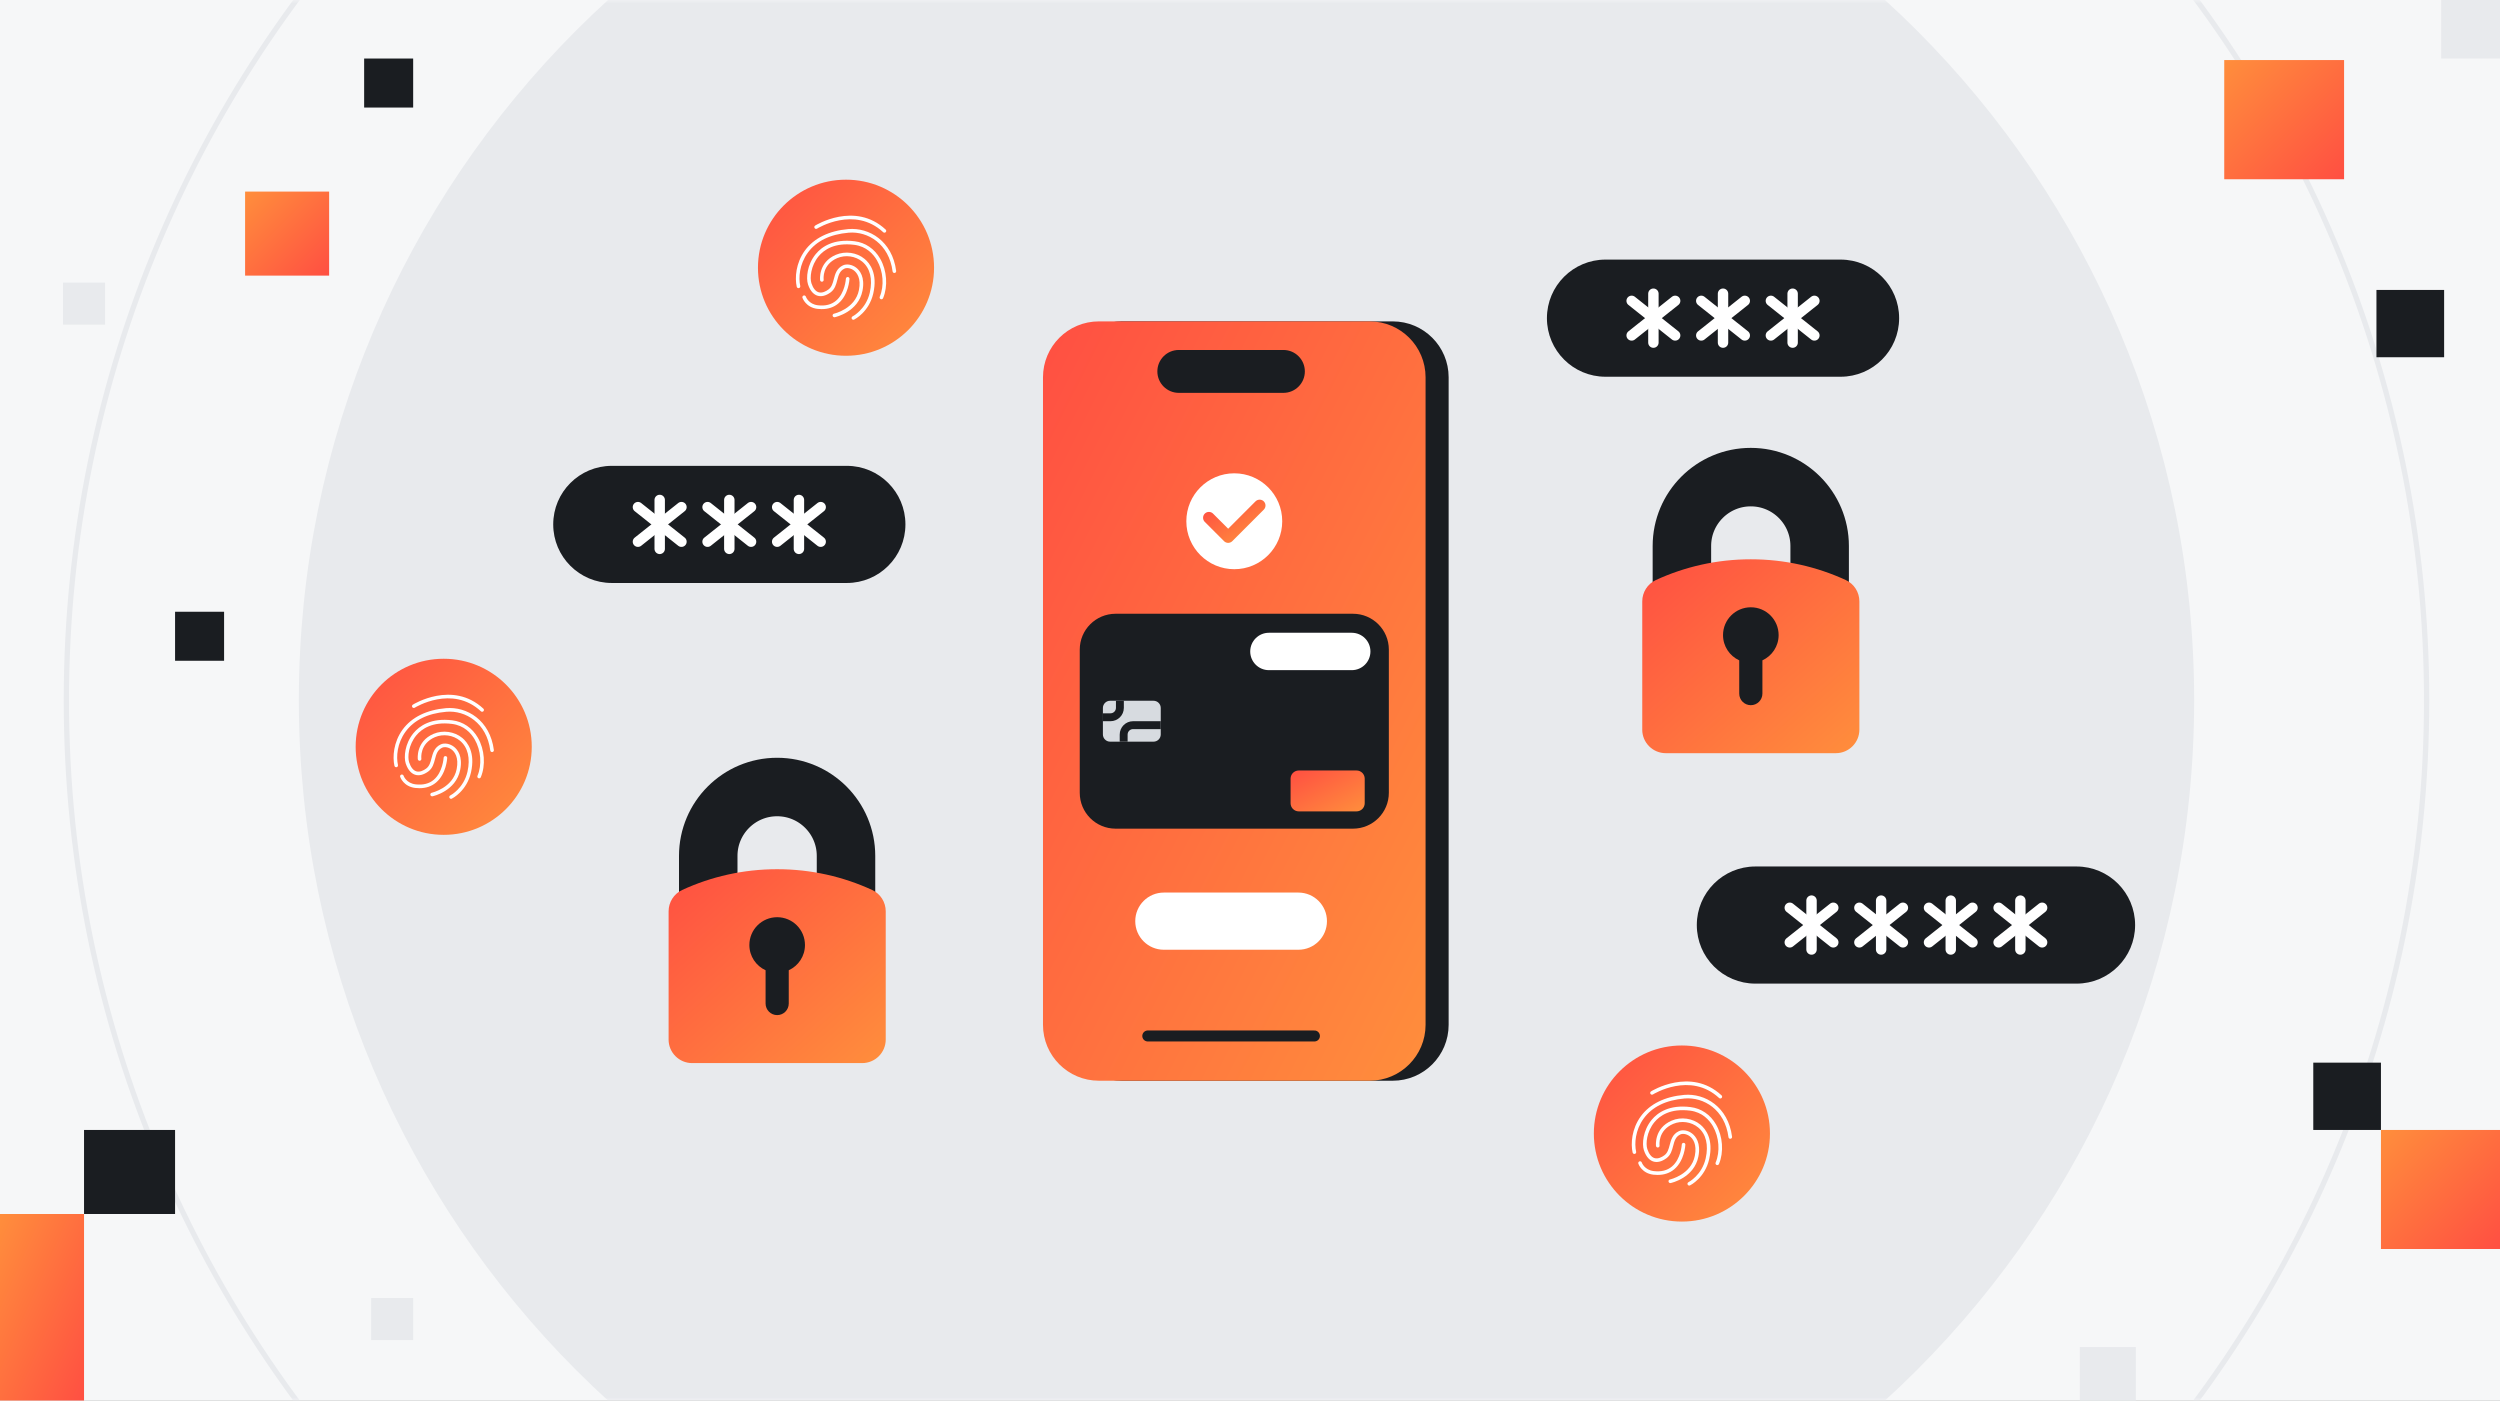 <svg width="357" height="200" viewBox="0 0 357 200" fill="none" xmlns="http://www.w3.org/2000/svg">
<rect x="0" y="0" width="357" height="200" fill="#333333" stroke="none"/>
<g clip-path="url(#clip0_697_8218)">
<rect width="357" height="200" fill="#F6F7F8"/>
<g clip-path="url(#clip1_697_8218)">
<rect width="357" height="200" fill="#F6F7F8"/>
<mask id="mask0_697_8218" style="mask-type:luminance" maskUnits="userSpaceOnUse" x="-77" y="0" width="510" height="200">
<path d="M432.545 0H-76.545V200H432.545V0Z" fill="white"/>
</mask>
<g mask="url(#mask0_697_8218)">
<path d="M432.545 -0H-76.545V198.503H432.545V-0Z" fill="#F6F7F8"/>
<path d="M178 235.326C252.738 235.326 313.326 174.738 313.326 100C313.326 25.262 252.738 -35.325 178 -35.325C103.262 -35.325 42.675 25.262 42.675 100C42.675 174.738 103.262 235.326 178 235.326Z" fill="#E8EAED"/>
<path d="M178 268.522C271.072 268.522 346.522 193.072 346.522 100C346.522 6.928 271.072 -68.522 178 -68.522C84.928 -68.522 9.478 6.928 9.478 100C9.478 193.072 84.928 268.522 178 268.522Z" stroke="#E8EAED" stroke-width="0.758" stroke-miterlimit="10"/>
</g>
</g>
<g clip-path="url(#clip2_697_8218)">
<path d="M339.357 51.014L349.021 51.014L349.021 41.403L339.357 41.403L339.357 51.014Z" fill="#1A1D21"/>
<path d="M330.336 161.358L340 161.358L340 151.746L330.336 151.746L330.336 161.358Z" fill="#1A1D21"/>
<path d="M317.622 25.597L334.735 25.597L334.735 8.576L317.622 8.576L317.622 25.597Z" fill="url(#paint0_linear_697_8218)"/>
<path d="M340 178.358L357 178.358L357 161.358L340 161.358L340 178.358Z" fill="url(#paint1_linear_697_8218)"/>
<path d="M348.597 8.358L357 8.358L357 -2.47955e-05L348.597 -2.33263e-05L348.597 8.358Z" fill="#E8EAED"/>
<path d="M297 200.358L305 200.358L305 192.358L297 192.358L297 200.358Z" fill="#E8EAED"/>
<path d="M12 173.358L25 173.358L25 161.358L12 161.358L12 173.358Z" fill="#1A1D21"/>
<path d="M9.53674e-07 200.358L12 200.358L12 173.358L-3.76716e-06 173.358L9.53674e-07 200.358Z" fill="url(#paint2_linear_697_8218)"/>
<path d="M25 94.358L32 94.358L32 87.358L25 87.358L25 94.358Z" fill="#1A1D21"/>
<path d="M52 15.358L59 15.358L59 8.358L52 8.358L52 15.358Z" fill="#1A1D21"/>
<path d="M35 39.358L47 39.358L47 27.358L35 27.358L35 39.358Z" fill="url(#paint3_linear_697_8218)"/>
<path d="M9 46.358L15 46.358L15 40.358L9 40.358L9 46.358Z" fill="#E8EAED"/>
<path d="M53 191.358L59 191.358L59 185.358L53 185.358L53 191.358Z" fill="#E8EAED"/>
</g>
<path d="M198.883 45.894H160.215C155.807 45.894 152.233 49.468 152.233 53.876V146.346C152.233 150.754 155.807 154.328 160.215 154.328H198.883C203.292 154.328 206.866 150.754 206.866 146.346V53.876C206.866 49.468 203.292 45.894 198.883 45.894Z" fill="#1A1D21"/>
<path d="M195.59 45.894H156.922C152.513 45.894 148.939 49.468 148.939 53.876V146.346C148.939 150.754 152.513 154.328 156.922 154.328H195.59C199.999 154.328 203.572 150.754 203.572 146.346V53.876C203.572 49.468 199.999 45.894 195.59 45.894Z" fill="url(#paint4_linear_697_8218)"/>
<path d="M163.904 147.937H187.699" stroke="#1A1D21" stroke-width="1.57" stroke-linecap="round" stroke-linejoin="round"/>
<path d="M183.27 49.976H168.334C166.642 49.976 165.271 51.347 165.271 53.038C165.271 54.73 166.642 56.101 168.334 56.101H183.27C184.962 56.101 186.333 54.73 186.333 53.038C186.333 51.347 184.962 49.976 183.27 49.976Z" fill="#1A1D21"/>
<path d="M185.409 127.458H166.195C163.941 127.458 162.114 129.285 162.114 131.539V131.542C162.114 133.796 163.941 135.624 166.195 135.624H185.409C187.663 135.624 189.49 133.796 189.49 131.542V131.539C189.49 129.285 187.663 127.458 185.409 127.458Z" fill="white"/>
<path d="M176.256 81.282C180.037 81.282 183.102 78.216 183.102 74.435C183.102 70.654 180.037 67.589 176.256 67.589C172.475 67.589 169.409 70.654 169.409 74.435C169.409 78.216 172.475 81.282 176.256 81.282Z" fill="white"/>
<path d="M179.878 72.186L175.383 76.685L172.633 73.935" stroke="url(#paint5_linear_697_8218)" stroke-width="1.671" stroke-linecap="round" stroke-linejoin="round"/>
<path d="M193.205 87.644H159.31C156.481 87.644 154.188 89.937 154.188 92.766V113.211C154.188 116.04 156.481 118.333 159.31 118.333H193.205C196.033 118.333 198.327 116.04 198.327 113.211V92.766C198.327 89.937 196.033 87.644 193.205 87.644Z" fill="#1A1D21"/>
<path d="M193.027 90.359H181.201C179.726 90.359 178.531 91.554 178.531 93.029C178.531 94.504 179.726 95.699 181.201 95.699H193.027C194.502 95.699 195.698 94.504 195.698 93.029C195.698 91.554 194.502 90.359 193.027 90.359Z" fill="white"/>
<path d="M193.714 110.025H185.463C184.818 110.025 184.295 110.548 184.295 111.192V114.698C184.295 115.343 184.818 115.865 185.463 115.865H193.714C194.359 115.865 194.881 115.343 194.881 114.698V111.192C194.881 110.548 194.359 110.025 193.714 110.025Z" fill="url(#paint6_linear_697_8218)"/>
<path d="M164.724 100.068H158.526C157.956 100.068 157.494 100.53 157.494 101.1V104.877C157.494 105.447 157.956 105.909 158.526 105.909H164.724C165.293 105.909 165.755 105.447 165.755 104.877V101.1C165.755 100.53 165.293 100.068 164.724 100.068Z" fill="#D7DBE0"/>
<path d="M165.755 103.552H161.804C161.06 103.552 160.459 104.153 160.459 104.896V105.909" stroke="#1A1D21" stroke-width="1.128" stroke-miterlimit="10"/>
<path d="M157.45 102.425H158.576C159.32 102.425 159.921 101.824 159.921 101.081V100.068" stroke="#1A1D21" stroke-width="1.128" stroke-miterlimit="10"/>
<path d="M87.365 83.25H120.93C125.55 83.25 129.295 79.505 129.295 74.886C129.295 70.267 125.55 66.523 120.93 66.523H87.365C82.745 66.523 79 70.267 79 74.886C79 79.505 82.745 83.25 87.365 83.25Z" fill="#1A1D21"/>
<path d="M250.669 140.461H296.529C301.149 140.461 304.894 136.717 304.894 132.098C304.894 127.479 301.149 123.734 296.529 123.734H250.669C246.049 123.734 242.304 127.479 242.304 132.098C242.304 136.717 246.049 140.461 250.669 140.461Z" fill="#1A1D21"/>
<path d="M114.087 71.394V78.377" stroke="white" stroke-width="1.487" stroke-linecap="round" stroke-linejoin="round"/>
<path d="M110.98 72.416L117.194 77.355" stroke="white" stroke-width="1.487" stroke-linecap="round" stroke-linejoin="round"/>
<path d="M110.98 77.355L117.194 72.416" stroke="white" stroke-width="1.487" stroke-linecap="round" stroke-linejoin="round"/>
<path d="M104.146 71.394V78.377" stroke="white" stroke-width="1.487" stroke-linecap="round" stroke-linejoin="round"/>
<path d="M101.039 72.416L107.253 77.355" stroke="white" stroke-width="1.487" stroke-linecap="round" stroke-linejoin="round"/>
<path d="M101.039 77.355L107.253 72.416" stroke="white" stroke-width="1.487" stroke-linecap="round" stroke-linejoin="round"/>
<path d="M94.205 71.394V78.377" stroke="white" stroke-width="1.487" stroke-linecap="round" stroke-linejoin="round"/>
<path d="M91.098 72.416L97.312 77.355" stroke="white" stroke-width="1.487" stroke-linecap="round" stroke-linejoin="round"/>
<path d="M91.098 77.355L97.312 72.416" stroke="white" stroke-width="1.487" stroke-linecap="round" stroke-linejoin="round"/>
<path d="M229.266 53.798L262.831 53.798C267.451 53.798 271.196 50.053 271.196 45.434C271.196 40.815 267.451 37.07 262.831 37.07H229.266C224.646 37.07 220.901 40.815 220.901 45.434C220.901 50.053 224.646 53.798 229.266 53.798Z" fill="#1A1D21"/>
<path d="M255.988 41.94V48.925" stroke="white" stroke-width="1.487" stroke-linecap="round" stroke-linejoin="round"/>
<path d="M252.881 42.961L259.094 47.9" stroke="white" stroke-width="1.487" stroke-linecap="round" stroke-linejoin="round"/>
<path d="M252.881 47.9L259.094 42.961" stroke="white" stroke-width="1.487" stroke-linecap="round" stroke-linejoin="round"/>
<path d="M246.047 41.94V48.925" stroke="white" stroke-width="1.487" stroke-linecap="round" stroke-linejoin="round"/>
<path d="M242.94 42.961L249.154 47.9" stroke="white" stroke-width="1.487" stroke-linecap="round" stroke-linejoin="round"/>
<path d="M242.94 47.9L249.154 42.961" stroke="white" stroke-width="1.487" stroke-linecap="round" stroke-linejoin="round"/>
<path d="M236.106 41.94V48.925" stroke="white" stroke-width="1.487" stroke-linecap="round" stroke-linejoin="round"/>
<path d="M232.999 42.961L239.213 47.9" stroke="white" stroke-width="1.487" stroke-linecap="round" stroke-linejoin="round"/>
<path d="M232.999 47.9L239.213 42.961" stroke="white" stroke-width="1.487" stroke-linecap="round" stroke-linejoin="round"/>
<path d="M288.508 128.606V135.589" stroke="white" stroke-width="1.487" stroke-linecap="round" stroke-linejoin="round"/>
<path d="M285.401 129.628L291.615 134.567" stroke="white" stroke-width="1.487" stroke-linecap="round" stroke-linejoin="round"/>
<path d="M285.401 134.567L291.615 129.628" stroke="white" stroke-width="1.487" stroke-linecap="round" stroke-linejoin="round"/>
<path d="M278.568 128.606V135.589" stroke="white" stroke-width="1.487" stroke-linecap="round" stroke-linejoin="round"/>
<path d="M275.461 129.628L281.674 134.567" stroke="white" stroke-width="1.487" stroke-linecap="round" stroke-linejoin="round"/>
<path d="M275.461 134.567L281.674 129.628" stroke="white" stroke-width="1.487" stroke-linecap="round" stroke-linejoin="round"/>
<path d="M268.627 128.606V135.589" stroke="white" stroke-width="1.487" stroke-linecap="round" stroke-linejoin="round"/>
<path d="M265.52 129.628L271.734 134.567" stroke="white" stroke-width="1.487" stroke-linecap="round" stroke-linejoin="round"/>
<path d="M265.52 134.567L271.734 129.628" stroke="white" stroke-width="1.487" stroke-linecap="round" stroke-linejoin="round"/>
<path d="M258.686 128.606V135.589" stroke="white" stroke-width="1.487" stroke-linecap="round" stroke-linejoin="round"/>
<path d="M255.579 129.628L261.793 134.567" stroke="white" stroke-width="1.487" stroke-linecap="round" stroke-linejoin="round"/>
<path d="M255.579 134.567L261.793 129.628" stroke="white" stroke-width="1.487" stroke-linecap="round" stroke-linejoin="round"/>
<path d="M120.81 133.899V122.222C120.81 116.789 116.406 112.385 110.973 112.385C105.541 112.385 101.137 116.789 101.137 122.222V133.899" stroke="#1A1D21" stroke-width="8.352" stroke-miterlimit="10"/>
<path d="M95.477 148.447V130.137C95.477 128.834 96.227 127.638 97.41 127.091C101.539 125.186 106.133 124.123 110.98 124.123C115.824 124.123 120.421 125.186 124.549 127.091C125.733 127.638 126.482 128.831 126.482 130.137V148.447C126.482 150.304 124.977 151.81 123.119 151.81H98.837C96.98 151.81 95.474 150.304 95.474 148.447H95.477Z" fill="url(#paint7_linear_697_8218)"/>
<path d="M107.009 134.946C107.009 132.754 108.787 130.976 110.98 130.976C113.172 130.976 114.95 132.754 114.95 134.946C114.95 136.547 114.001 137.924 112.634 138.553V143.302C112.634 144.216 111.894 144.957 110.98 144.957C110.065 144.957 109.325 144.216 109.325 143.302V138.553C107.958 137.927 107.009 136.547 107.009 134.946Z" fill="#1A1D21"/>
<path d="M259.847 89.647V77.969C259.847 72.537 255.443 68.133 250.011 68.133C244.579 68.133 240.175 72.537 240.175 77.969V89.647" stroke="#1A1D21" stroke-width="8.352" stroke-miterlimit="10"/>
<path d="M234.514 104.191V85.882C234.514 84.578 235.264 83.382 236.447 82.835C240.576 80.93 245.17 79.867 250.017 79.867C254.861 79.867 259.458 80.93 263.587 82.835C264.77 83.382 265.52 84.575 265.52 85.882V104.191C265.52 106.048 264.014 107.554 262.157 107.554H237.874C236.017 107.554 234.511 106.048 234.511 104.191H234.514Z" fill="url(#paint8_linear_697_8218)"/>
<path d="M246.047 90.691C246.047 88.498 247.825 86.72 250.017 86.72C252.21 86.72 253.988 88.498 253.988 90.691C253.988 92.292 253.039 93.668 251.672 94.298V99.046C251.672 99.961 250.932 100.701 250.017 100.701C249.103 100.701 248.362 99.961 248.362 99.046V94.298C246.996 93.671 246.047 92.292 246.047 90.691Z" fill="#1A1D21"/>
<path d="M63.361 119.216C70.305 119.216 75.934 113.587 75.934 106.643C75.934 99.699 70.305 94.07 63.361 94.07C56.417 94.07 50.788 99.699 50.788 106.643C50.788 113.587 56.417 119.216 63.361 119.216Z" fill="url(#paint9_linear_697_8218)"/>
<path d="M61.706 113.717C61.725 113.717 61.741 113.717 61.76 113.711C61.896 113.682 65.12 112.958 65.718 109.927C66.104 107.975 65.326 107.032 64.829 106.643C64.25 106.191 63.472 106.051 62.934 106.304C62.023 106.732 61.811 107.554 61.621 108.279C61.469 108.861 61.327 109.408 60.858 109.75C60.491 110.019 59.944 110.307 59.435 110.142C59.004 110.003 58.656 109.56 58.425 108.854C58.179 108.105 58.334 106.368 59.441 105.02C60.219 104.077 61.732 103.024 64.528 103.372C66.288 103.59 67.275 104.704 67.793 105.602C68.686 107.149 68.844 109.234 68.183 110.791C68.126 110.92 68.189 111.072 68.319 111.129C68.448 111.186 68.6 111.123 68.657 110.993C69.375 109.294 69.208 107.026 68.24 105.346C67.427 103.935 66.129 103.052 64.592 102.862C61.561 102.486 59.903 103.65 59.042 104.694C57.799 106.206 57.647 108.13 57.935 109.016C58.296 110.11 58.862 110.5 59.276 110.633C59.843 110.816 60.495 110.652 61.162 110.164C61.776 109.712 61.95 109.047 62.118 108.405C62.301 107.703 62.459 107.092 63.149 106.769C63.459 106.624 64.025 106.671 64.51 107.048C64.915 107.364 65.544 108.143 65.212 109.826C64.68 112.521 61.681 113.198 61.653 113.205C61.513 113.233 61.425 113.372 61.456 113.512C61.482 113.632 61.589 113.714 61.706 113.714V113.717Z" fill="white"/>
<path d="M59.912 112.553C60.843 112.553 61.637 112.281 62.276 111.74C63.734 110.506 63.855 108.329 63.861 108.237C63.867 108.095 63.76 107.975 63.617 107.969C63.478 107.962 63.355 108.07 63.349 108.212C63.349 108.231 63.231 110.262 61.944 111.351C61.279 111.911 60.406 112.132 59.349 112.006C58.02 111.847 57.644 110.816 57.631 110.772C57.584 110.639 57.438 110.566 57.306 110.613C57.173 110.661 57.1 110.803 57.144 110.939C57.163 110.996 57.631 112.319 59.289 112.518C59.504 112.543 59.713 112.556 59.916 112.556L59.912 112.553Z" fill="white"/>
<path d="M64.412 114.075C64.45 114.075 64.487 114.065 64.525 114.046C64.611 114.002 66.658 112.958 67.259 110.297C67.901 107.45 66.756 105.994 66.016 105.381C64.899 104.454 63.247 104.22 61.906 104.795C59.356 105.893 59.659 108.39 59.663 108.415C59.681 108.554 59.811 108.655 59.95 108.636C60.09 108.617 60.191 108.488 60.172 108.348C60.159 108.263 59.922 106.206 62.108 105.267C63.276 104.764 64.715 104.969 65.686 105.776C66.806 106.706 67.189 108.272 66.759 110.187C66.215 112.601 64.317 113.581 64.298 113.591C64.171 113.654 64.12 113.809 64.184 113.936C64.228 114.024 64.32 114.078 64.415 114.078L64.412 114.075Z" fill="white"/>
<path d="M56.578 109.56C56.597 109.56 56.616 109.56 56.635 109.554C56.774 109.522 56.859 109.386 56.828 109.247C56.568 108.092 56.695 106.149 57.913 104.485C59.125 102.827 61.083 101.872 63.734 101.641C66.468 101.404 69.508 103.226 70.014 107.171C70.033 107.314 70.16 107.412 70.302 107.393C70.442 107.374 70.543 107.247 70.524 107.105C69.976 102.837 66.67 100.869 63.69 101.125C60.925 101.366 58.783 102.422 57.498 104.178C56.179 105.985 56.043 108.098 56.325 109.357C56.353 109.478 56.458 109.557 56.575 109.557L56.578 109.56Z" fill="white"/>
<path d="M68.847 101.641C68.917 101.641 68.986 101.613 69.037 101.559C69.135 101.454 69.129 101.293 69.024 101.195C64.62 97.111 59.011 100.588 58.954 100.625C58.834 100.701 58.799 100.86 58.875 100.98C58.951 101.1 59.109 101.135 59.229 101.059C59.283 101.024 64.563 97.759 68.673 101.571C68.724 101.619 68.784 101.641 68.847 101.641Z" fill="white"/>
<path d="M120.81 50.804C127.754 50.804 133.383 45.175 133.383 38.231C133.383 31.288 127.754 25.658 120.81 25.658C113.866 25.658 108.237 31.288 108.237 38.231C108.237 45.175 113.866 50.804 120.81 50.804Z" fill="url(#paint10_linear_697_8218)"/>
<path d="M119.152 45.306C119.171 45.306 119.187 45.306 119.206 45.299C119.342 45.271 122.566 44.546 123.164 41.515C123.55 39.563 122.771 38.62 122.275 38.231C121.696 37.779 120.917 37.64 120.379 37.893C119.468 38.32 119.256 39.142 119.067 39.867C118.915 40.449 118.772 40.996 118.304 41.338C117.937 41.607 117.39 41.895 116.88 41.73C116.45 41.591 116.102 41.148 115.871 40.443C115.624 39.693 115.779 37.956 116.887 36.608C117.665 35.666 119.177 34.612 121.974 34.96C123.733 35.178 124.72 36.292 125.239 37.19C126.131 38.737 126.289 40.822 125.628 42.379C125.571 42.509 125.635 42.661 125.764 42.718C125.894 42.775 126.046 42.711 126.103 42.582C126.821 40.883 126.653 38.614 125.685 36.934C124.872 35.523 123.575 34.64 122.037 34.45C119.006 34.074 117.349 35.238 116.488 36.282C115.245 37.795 115.093 39.718 115.381 40.604C115.741 41.699 116.308 42.088 116.722 42.221C117.288 42.404 117.94 42.24 118.608 41.753C119.221 41.3 119.395 40.636 119.563 39.994C119.747 39.291 119.905 38.681 120.595 38.358C120.905 38.212 121.471 38.26 121.955 38.636C122.36 38.953 122.99 39.731 122.657 41.414C122.126 44.11 119.127 44.787 119.098 44.793C118.959 44.822 118.87 44.961 118.902 45.1C118.927 45.22 119.035 45.303 119.152 45.303V45.306Z" fill="white"/>
<path d="M117.358 44.141C118.288 44.141 119.082 43.869 119.721 43.328C121.18 42.094 121.3 39.918 121.307 39.826C121.313 39.684 121.205 39.563 121.063 39.557C120.924 39.551 120.8 39.658 120.794 39.8C120.794 39.819 120.677 41.851 119.389 42.939C118.725 43.499 117.852 43.721 116.795 43.594C115.466 43.436 115.09 42.404 115.077 42.36C115.03 42.227 114.884 42.154 114.751 42.202C114.618 42.249 114.545 42.392 114.59 42.528C114.609 42.585 115.077 43.907 116.735 44.106C116.95 44.132 117.159 44.145 117.361 44.145L117.358 44.141Z" fill="white"/>
<path d="M121.86 45.666C121.898 45.666 121.936 45.657 121.974 45.638C122.06 45.593 124.107 44.549 124.708 41.889C125.35 39.041 124.205 37.586 123.464 36.972C122.347 36.045 120.696 35.811 119.355 36.387C116.804 37.485 117.108 39.981 117.111 40.006C117.13 40.145 117.26 40.247 117.399 40.228C117.538 40.209 117.64 40.079 117.621 39.94C117.608 39.854 117.371 37.798 119.557 36.858C120.724 36.355 122.164 36.561 123.135 37.367C124.255 38.298 124.638 39.864 124.208 41.778C123.664 44.192 121.765 45.173 121.746 45.182C121.62 45.245 121.569 45.401 121.632 45.527C121.677 45.616 121.768 45.669 121.863 45.669L121.86 45.666Z" fill="white"/>
<path d="M114.026 41.148C114.045 41.148 114.064 41.148 114.083 41.142C114.223 41.11 114.308 40.974 114.276 40.835C114.017 39.68 114.144 37.738 115.362 36.074C116.573 34.416 118.532 33.46 121.183 33.229C123.917 32.992 126.957 34.814 127.463 38.76C127.482 38.902 127.609 39 127.751 38.981C127.89 38.962 127.992 38.836 127.973 38.693C127.425 34.425 124.119 32.457 121.139 32.714C118.374 32.954 116.232 34.011 114.947 35.767C113.628 37.573 113.492 39.687 113.773 40.946C113.802 41.066 113.906 41.145 114.023 41.145L114.026 41.148Z" fill="white"/>
<path d="M126.296 33.229C126.365 33.229 126.435 33.201 126.486 33.147C126.584 33.043 126.577 32.881 126.473 32.783C122.069 28.699 116.46 32.176 116.403 32.214C116.282 32.29 116.248 32.448 116.323 32.568C116.399 32.688 116.557 32.723 116.678 32.647C116.731 32.612 122.012 29.347 126.122 33.16C126.172 33.207 126.233 33.229 126.296 33.229Z" fill="white"/>
<path d="M240.175 174.441C247.119 174.441 252.748 168.812 252.748 161.868C252.748 154.924 247.119 149.295 240.175 149.295C233.231 149.295 227.602 154.924 227.602 161.868C227.602 168.812 233.231 174.441 240.175 174.441Z" fill="url(#paint11_linear_697_8218)"/>
<path d="M238.517 168.945C238.536 168.945 238.552 168.945 238.571 168.939C238.707 168.91 241.931 168.186 242.529 165.155C242.915 163.203 242.136 162.26 241.64 161.871C241.061 161.418 240.282 161.279 239.744 161.532C238.833 161.959 238.621 162.782 238.431 163.506C238.28 164.089 238.137 164.636 237.669 164.978C237.302 165.247 236.755 165.534 236.245 165.37C235.815 165.231 235.467 164.788 235.236 164.082C234.989 163.332 235.144 161.595 236.252 160.248C237.03 159.305 238.542 158.251 241.339 158.599C243.098 158.818 244.085 159.931 244.604 160.83C245.496 162.377 245.654 164.462 244.993 166.019C244.936 166.148 244.999 166.3 245.129 166.357C245.259 166.414 245.411 166.351 245.468 166.221C246.186 164.522 246.018 162.254 245.05 160.574C244.237 159.162 242.94 158.28 241.402 158.09C238.371 157.713 236.713 158.878 235.853 159.922C234.61 161.434 234.458 163.358 234.746 164.244C235.106 165.338 235.673 165.727 236.087 165.86C236.653 166.044 237.305 165.879 237.973 165.392C238.586 164.94 238.761 164.275 238.928 163.633C239.112 162.931 239.27 162.32 239.96 161.997C240.27 161.852 240.836 161.899 241.32 162.276C241.725 162.592 242.355 163.37 242.022 165.054C241.491 167.749 238.492 168.426 238.463 168.433C238.324 168.461 238.235 168.6 238.267 168.739C238.292 168.86 238.4 168.942 238.517 168.942V168.945Z" fill="white"/>
<path d="M236.723 167.78C237.653 167.78 238.447 167.508 239.086 166.967C240.545 165.733 240.665 163.557 240.671 163.465C240.678 163.323 240.57 163.202 240.428 163.196C240.289 163.19 240.165 163.297 240.159 163.44C240.159 163.459 240.042 165.49 238.754 166.578C238.09 167.138 237.217 167.36 236.16 167.233C234.831 167.075 234.455 166.044 234.442 165.999C234.394 165.866 234.249 165.794 234.116 165.841C233.983 165.888 233.91 166.031 233.955 166.167C233.974 166.224 234.442 167.546 236.1 167.746C236.315 167.771 236.524 167.784 236.726 167.784L236.723 167.78Z" fill="white"/>
<path d="M241.225 169.302C241.263 169.302 241.301 169.293 241.339 169.274C241.424 169.229 243.471 168.185 244.072 165.525C244.715 162.677 243.569 161.222 242.829 160.608C241.712 159.681 240.061 159.447 238.719 160.023C236.169 161.121 236.473 163.617 236.476 163.642C236.495 163.781 236.625 163.883 236.764 163.864C236.903 163.845 237.004 163.715 236.985 163.576C236.973 163.49 236.736 161.434 238.922 160.494C240.089 159.991 241.529 160.197 242.5 161.003C243.62 161.934 244.003 163.5 243.572 165.414C243.028 167.828 241.13 168.809 241.111 168.818C240.985 168.881 240.934 169.036 240.997 169.163C241.042 169.252 241.133 169.305 241.228 169.305L241.225 169.302Z" fill="white"/>
<path d="M233.391 164.784C233.41 164.784 233.429 164.784 233.448 164.778C233.588 164.746 233.673 164.61 233.641 164.471C233.382 163.316 233.508 161.374 234.727 159.71C235.938 158.052 237.897 157.096 240.548 156.865C243.281 156.628 246.322 158.45 246.828 162.396C246.847 162.538 246.974 162.636 247.116 162.617C247.255 162.598 247.357 162.472 247.338 162.329C246.79 158.061 243.484 156.093 240.504 156.35C237.739 156.59 235.597 157.647 234.312 159.403C232.993 161.209 232.857 163.323 233.138 164.582C233.167 164.702 233.271 164.781 233.388 164.781L233.391 164.784Z" fill="white"/>
<path d="M245.661 156.865C245.73 156.865 245.8 156.837 245.851 156.783C245.949 156.679 245.942 156.517 245.838 156.419C241.434 152.335 235.824 155.812 235.767 155.85C235.647 155.926 235.612 156.084 235.688 156.204C235.764 156.324 235.922 156.359 236.043 156.283C236.097 156.248 241.377 152.983 245.487 156.796C245.537 156.843 245.597 156.865 245.661 156.865Z" fill="white"/>
</g>
<defs>
<linearGradient id="paint0_linear_697_8218" x1="334.735" y1="25.597" x2="317.714" y2="8.484" gradientUnits="userSpaceOnUse">
<stop stop-color="#FF4F42"/>
<stop offset="1" stop-color="#FF8E3C"/>
</linearGradient>
<linearGradient id="paint1_linear_697_8218" x1="357" y1="178.358" x2="340" y2="161.358" gradientUnits="userSpaceOnUse">
<stop stop-color="#FF4F42"/>
<stop offset="1" stop-color="#FF8E3C"/>
</linearGradient>
<linearGradient id="paint2_linear_697_8218" x1="12" y1="200.358" x2="-8.041" y2="191.451" gradientUnits="userSpaceOnUse">
<stop stop-color="#FF4F42"/>
<stop offset="1" stop-color="#FF8E3C"/>
</linearGradient>
<linearGradient id="paint3_linear_697_8218" x1="47" y1="39.358" x2="35" y2="27.358" gradientUnits="userSpaceOnUse">
<stop stop-color="#FF4F42"/>
<stop offset="1" stop-color="#FF8E3C"/>
</linearGradient>
<linearGradient id="paint4_linear_697_8218" x1="148.939" y1="45.894" x2="236.084" y2="89.801" gradientUnits="userSpaceOnUse">
<stop stop-color="#FF4F42"/>
<stop offset="1" stop-color="#FF8E3C"/>
</linearGradient>
<linearGradient id="paint5_linear_697_8218" x1="172.633" y1="72.186" x2="176.666" y2="78.68" gradientUnits="userSpaceOnUse">
<stop stop-color="#FF4F42"/>
<stop offset="1" stop-color="#FF8E3C"/>
</linearGradient>
<linearGradient id="paint6_linear_697_8218" x1="184.295" y1="110.025" x2="189.236" y2="118.98" gradientUnits="userSpaceOnUse">
<stop stop-color="#FF4F42"/>
<stop offset="1" stop-color="#FF8E3C"/>
</linearGradient>
<linearGradient id="paint7_linear_697_8218" x1="95.474" y1="124.123" x2="122.984" y2="154.934" gradientUnits="userSpaceOnUse">
<stop stop-color="#FF4F42"/>
<stop offset="1" stop-color="#FF8E3C"/>
</linearGradient>
<linearGradient id="paint8_linear_697_8218" x1="234.511" y1="79.867" x2="262.021" y2="110.678" gradientUnits="userSpaceOnUse">
<stop stop-color="#FF4F42"/>
<stop offset="1" stop-color="#FF8E3C"/>
</linearGradient>
<linearGradient id="paint9_linear_697_8218" x1="50.788" y1="94.07" x2="75.934" y2="119.216" gradientUnits="userSpaceOnUse">
<stop stop-color="#FF4F42"/>
<stop offset="1" stop-color="#FF8E3C"/>
</linearGradient>
<linearGradient id="paint10_linear_697_8218" x1="108.237" y1="25.658" x2="133.383" y2="50.804" gradientUnits="userSpaceOnUse">
<stop stop-color="#FF4F42"/>
<stop offset="1" stop-color="#FF8E3C"/>
</linearGradient>
<linearGradient id="paint11_linear_697_8218" x1="227.602" y1="149.295" x2="252.748" y2="174.441" gradientUnits="userSpaceOnUse">
<stop stop-color="#FF4F42"/>
<stop offset="1" stop-color="#FF8E3C"/>
</linearGradient>
<clipPath id="clip0_697_8218">
<rect width="357" height="200" fill="white"/>
</clipPath>
<clipPath id="clip1_697_8218">
<rect width="357" height="200" fill="white"/>
</clipPath>
<clipPath id="clip2_697_8218">
<rect width="357" height="200" fill="white"/>
</clipPath>
</defs>
</svg>
